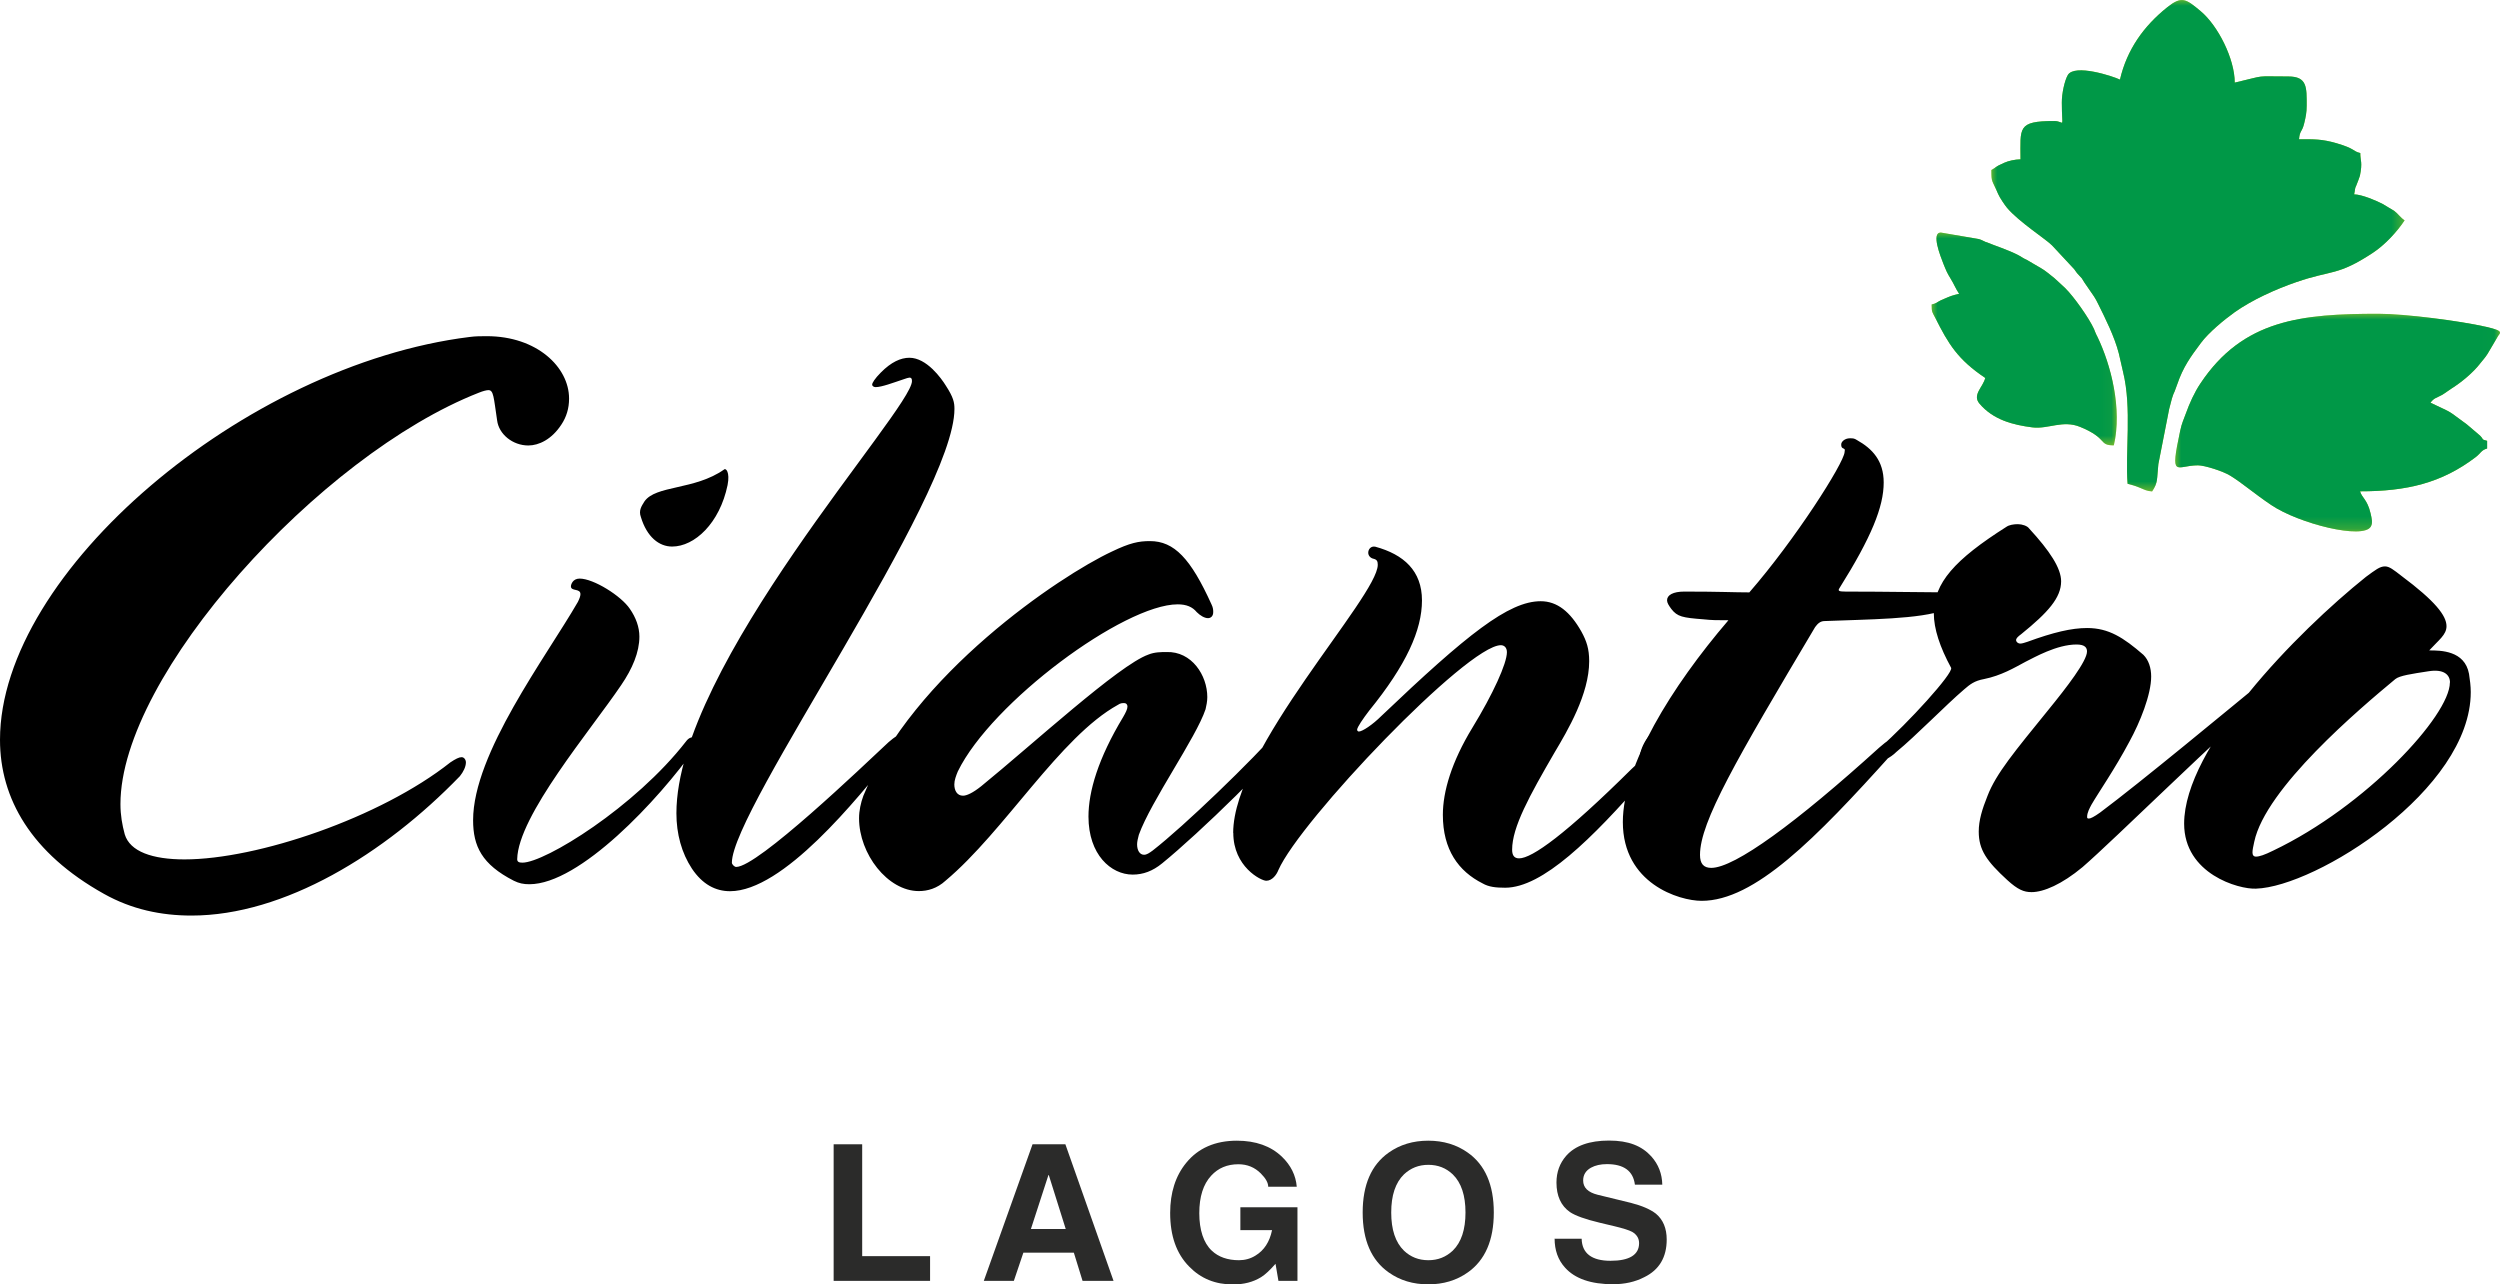 <?xml version="1.0" encoding="UTF-8"?><svg xmlns="http://www.w3.org/2000/svg" xmlns:xlink="http://www.w3.org/1999/xlink" viewBox="0 0 215.44 110.69"><defs><style>.j{fill:url(#e);}.k{fill:url(#g);}.l{fill:url(#i);}.m{mask:url(#h);}.n{mask:url(#d);}.o{mask:url(#f);}.p{fill:#2b2b2a;}.q{fill:#b0cb21;}.q,.r{fill-rule:evenodd;}.r{fill:#009847;}</style><linearGradient id="e" x1="-169.82" y1="480.49" x2="-184.5" y2="453" gradientTransform="translate(370.51 -438.2)" gradientUnits="userSpaceOnUse"><stop offset="0" stop-color="#fff"/><stop offset="1" stop-color="#000"/></linearGradient><mask id="d" x="171.61" y="0" width="35.61" height="42.34" maskUnits="userSpaceOnUse"><rect class="j" x="171.61" y="0" width="35.61" height="42.34"/></mask><linearGradient id="g" x1="-180.6" y1="492.05" x2="-194.17" y2="464.89" gradientTransform="translate(365.36 -442.16)" xlink:href="#e"/><mask id="f" x="166.46" y="20.05" width="15.95" height="18.33" maskUnits="userSpaceOnUse"><rect class="k" x="166.46" y="20.05" width="15.95" height="18.33"/></mask><linearGradient id="i" x1="-183.76" y1="477.91" x2="-188.78" y2="448.35" gradientTransform="translate(386.36 -434.75)" xlink:href="#e"/><mask id="h" x="187.45" y="27.04" width="27.99" height="18.75" maskUnits="userSpaceOnUse"><rect class="l" x="187.45" y="27.04" width="27.99" height="18.75"/></mask></defs><g id="a"/><g id="b"><g id="c"><g><path class="q" d="M198.12,12c.07-.8,.26-.58,.45-1.39,.13-.54,.21-.91,.21-1.51,0-1.56,.06-2.51-1.58-2.51-3.05,0-1.75-.14-4.62,.53,0-2.04-1.44-4.91-2.94-6.16-1.28-1.07-1.63-1.33-2.89-.32-2.01,1.61-3.46,3.63-4.06,6.22-.62-.3-3.9-1.37-4.49-.4-.27,.45-.53,1.6-.52,2.38,0,2.45,.31,1.59-.66,1.59-3.21,0-2.9,.59-2.9,3.3-.49,.01-1.03,.13-1.41,.3-.92,.41-.59,.35-1.1,.62,0,1.13,.04,.79,.58,2.06,.13,.31,.57,.96,.77,1.2,1.02,1.21,3.35,2.7,3.88,3.24l1.91,2.05c.19,.25,.16,.26,.41,.52,.32,.34,.2,.19,.45,.6l.86,1.25c.14,.22,.2,.34,.33,.6,.63,1.27,1.42,2.84,1.79,4.28,.12,.47,.24,1.09,.37,1.61,.77,3.12,.17,6.96,.39,9.63,.38,.09,.73,.2,1.1,.36,.39,.16,.53,.26,1.01,.3,.52-.78,.4-1.04,.54-2.36l.93-4.74c.44-1.76,.29-.93,.68-2.09,.53-1.55,1.15-2.39,2.06-3.61,.65-.88,1.99-1.99,2.9-2.64,1.53-1.08,3.53-1.98,5.32-2.6,3.07-1.06,3.54-.51,6.59-2.52,1.02-.67,2.07-1.79,2.74-2.8-.4-.27-.54-.55-.9-.82l-.99-.59c-.52-.28-1.79-.82-2.46-.83,.05-.21,.06-.36,.08-.47,.03-.15,.02-.09,.1-.28,.09-.23,.29-.73,.32-.86,.24-1.2,.03-1.24,.03-1.95-.68-.16-.38-.36-2.06-.85-1.26-.36-1.9-.34-3.22-.34"/><g class="n"><path class="r" d="M198.12,12c.07-.8,.26-.58,.45-1.39,.13-.54,.21-.91,.21-1.51,0-1.56,.06-2.51-1.58-2.51-3.05,0-1.75-.14-4.62,.53,0-2.04-1.44-4.91-2.94-6.16-1.28-1.07-1.63-1.33-2.89-.32-2.01,1.61-3.46,3.63-4.06,6.22-.62-.3-3.9-1.37-4.49-.4-.27,.45-.53,1.6-.52,2.38,0,2.45,.31,1.59-.66,1.59-3.21,0-2.9,.59-2.9,3.3-.49,.01-1.03,.13-1.41,.3-.92,.41-.59,.35-1.1,.62,0,1.13,.04,.79,.58,2.06,.13,.31,.57,.96,.77,1.2,1.02,1.21,3.35,2.7,3.88,3.24l1.91,2.05c.19,.25,.16,.26,.41,.52,.32,.34,.2,.19,.45,.6l.86,1.25c.14,.22,.2,.34,.33,.6,.63,1.27,1.42,2.84,1.79,4.28,.12,.47,.24,1.09,.37,1.61,.77,3.12,.17,6.96,.39,9.63,.38,.09,.73,.2,1.1,.36,.39,.16,.53,.26,1.01,.3,.52-.78,.4-1.04,.54-2.36l.93-4.74c.44-1.76,.29-.93,.68-2.09,.53-1.55,1.15-2.39,2.06-3.61,.65-.88,1.99-1.99,2.9-2.64,1.53-1.08,3.53-1.98,5.32-2.6,3.07-1.06,3.54-.51,6.59-2.52,1.02-.67,2.07-1.79,2.74-2.8-.4-.27-.54-.55-.9-.82l-.99-.59c-.52-.28-1.79-.82-2.46-.83,.05-.21,.06-.36,.08-.47,.03-.15,.02-.09,.1-.28,.09-.23,.29-.73,.32-.86,.24-1.2,.03-1.24,.03-1.95-.68-.16-.38-.36-2.06-.85-1.26-.36-1.9-.34-3.22-.34"/></g><path class="q" d="M209.46,34.69c.29-.4,.52-.4,.95-.64,.32-.18,.55-.38,.87-.58,.84-.53,1.85-1.36,2.46-2.16,.27-.35,.38-.43,.63-.82l.83-1.41c.17-.38,.77-.52-.94-.91-2.28-.52-7.01-1.13-9.29-1.13-6.6,0-11.68,.49-15.35,6.01-.52,.78-.93,1.69-1.25,2.58-.2,.57-.34,.79-.49,1.49-.91,4.24-.35,2.98,1.53,2.98,.57,0,2.16,.5,2.8,.9,1.05,.65,2.07,1.55,3.53,2.53,2.36,1.59,7.93,3,8.57,1.84,.18-.32,.07-.71-.03-1.15-.27-1.17-.75-1.33-.9-1.88,4.02,0,7.03-.71,9.97-2.95,.43-.33,.47-.6,.98-.74v-.66c-.54-.14-.26-.1-.61-.45l-1.14-.97c-1.84-1.33-1-.85-3.14-1.87"/><path class="q" d="M171.17,20.88c-.31-.13-.36-.2-.65-.28l-3.27-.56c-.84,0-.04,2.01,.22,2.68,.25,.62,.32,.8,.65,1.33,.29,.48,.41,.82,.71,1.27-.61,.14-.75,.2-1.28,.43-.08,.04-.22,.09-.28,.12-.39,.19-.36,.27-.81,.37,0,.7,.06,.65,.31,1.14,1.15,2.29,1.94,3.6,4.31,5.19-.18,.78-1.14,1.45-.5,2.21,1.19,1.41,2.91,1.84,4.56,2.05,1.37,.17,2.62-.66,4.12-.04,2.43,1,1.55,1.59,2.9,1.59,.73-3.12-.23-6.91-1.43-9.39-.11-.22-.03-.04-.17-.36-.04-.08-.07-.18-.11-.28-.45-.97-1.71-2.75-2.45-3.49l-.07-.07-.89-.82c-.24-.19-.34-.26-.59-.47-.18-.15-.33-.24-.55-.38l-1.25-.73c-.34-.15-.4-.23-.68-.38-.91-.48-2.11-.85-2.81-1.15"/><g class="o"><path class="r" d="M171.17,20.88c-.31-.13-.36-.2-.65-.28l-3.27-.56c-.84,0-.04,2.01,.22,2.68,.25,.62,.32,.8,.65,1.33,.29,.48,.41,.82,.71,1.27-.61,.14-.75,.2-1.28,.43-.08,.04-.22,.09-.28,.12-.39,.19-.36,.27-.81,.37,0,.7,.06,.65,.31,1.14,1.15,2.29,1.94,3.6,4.31,5.19-.18,.78-1.14,1.45-.5,2.21,1.19,1.41,2.91,1.84,4.56,2.05,1.37,.17,2.62-.66,4.12-.04,2.43,1,1.55,1.59,2.9,1.59,.73-3.12-.23-6.91-1.43-9.39-.11-.22-.03-.04-.17-.36-.04-.08-.07-.18-.11-.28-.45-.97-1.71-2.75-2.45-3.49l-.07-.07-.89-.82c-.24-.19-.34-.26-.59-.47-.18-.15-.33-.24-.55-.38l-1.25-.73c-.34-.15-.4-.23-.68-.38-.91-.48-2.11-.85-2.81-1.15"/></g><g class="m"><path class="r" d="M209.46,34.69c.29-.4,.52-.4,.95-.64,.32-.18,.55-.38,.87-.58,.84-.53,1.85-1.36,2.46-2.16,.27-.35,.38-.43,.63-.82l.83-1.41c.17-.38,.77-.52-.94-.91-2.28-.52-7.01-1.13-9.29-1.13-6.6,0-11.68,.49-15.35,6.01-.52,.78-.93,1.69-1.25,2.58-.2,.57-.34,.79-.49,1.49-.91,4.24-.35,2.98,1.53,2.98,.57,0,2.16,.5,2.8,.9,1.05,.65,2.07,1.55,3.53,2.53,2.36,1.59,7.93,3,8.57,1.84,.18-.32,.07-.71-.03-1.15-.27-1.17-.75-1.33-.9-1.88,4.02,0,7.03-.71,9.97-2.95,.43-.33,.47-.6,.98-.74v-.66c-.54-.14-.26-.1-.61-.45l-1.14-.97c-1.84-1.33-1-.85-3.14-1.87"/></g><path d="M142.91,68.84c1.04,.5,1.84,.73,2.95,.21,1.24-.58,2.09-1.8,2.09-3.27,0-2.69-2.84-4.43-5.04-3.06-1.02,.63-1.66,1.81-1.66,3.06,0,1.15,.62,2.56,1.66,3.06"/><path d="M211.12,58.82c0,2.84-7.24,10.67-15.22,14.48-.75,.37-1.19,.52-1.49,.52-.22,0-.3-.15-.3-.37s.07-.52,.15-.9c.97-4.63,9.1-11.49,12.16-14.03,.37-.3,1.42-.45,2.84-.67,1.34-.22,1.87,.3,1.87,.97m1.79,.82c0-.52-.07-1.04-.15-1.57-.37-2.02-2.46-2.02-3.43-2.02,.82-.9,1.49-1.34,1.49-2.09,0-.9-.97-2.16-3.88-4.33-.67-.52-1.04-.82-1.42-.82-.45,0-.82,.3-1.64,.9-5.97,4.78-15.67,14.7-15.67,21.27,0,4.33,4.7,5.67,6.19,5.6,5.15-.15,18.51-8.51,18.51-16.94Zm-15.9-1.57c0-.22-.22-.37-.52-.37-.22,0-.45,.15-.82,.45-3.73,3.06-11.19,9.25-14.7,11.87-.52,.37-.82,.52-.97,.52s-.15-.07-.15-.15c0-.37,.22-.75,.37-1.04,.6-1.04,2.01-3.06,3.28-5.45,.9-1.64,1.87-4.03,1.87-5.6,0-.75-.22-1.42-.67-1.87-1.72-1.49-2.99-2.31-4.85-2.31-1.34,0-2.91,.37-5.15,1.19-.22,.07-.45,.15-.6,.15-.22,0-.37-.15-.37-.3s.15-.3,.45-.52c2.31-1.87,3.43-3.13,3.43-4.55,0-1.12-.97-2.61-2.76-4.55-.15-.22-.6-.37-.97-.37s-.75,.07-.97,.22c-4.48,2.84-6.27,4.85-6.27,7.46,0,1.34,.52,2.91,1.49,4.7,.22,.45-3.73,4.78-6.12,6.87-.37,.37-.6,.67-.6,.97,0,.15,.15,.3,.37,.3,.3,0,1.12-.37,1.64-.9,1.64-1.34,4.25-4.03,5.82-5.37,.52-.45,.9-.75,1.72-.9,1.49-.3,2.61-.97,3.58-1.49,.75-.37,2.69-1.49,4.4-1.49,.75,0,.9,.3,.9,.6,0,.82-1.72,3.06-3.36,5.07-2.84,3.51-4.48,5.45-5.22,7.39-.45,1.12-.75,2.09-.75,3.06,0,1.57,.67,2.54,2.46,4.18,.9,.82,1.42,1.04,2.09,1.04,1.04,0,2.61-.67,4.4-2.16,2.76-2.39,11.57-11.12,17.01-15.82,.37-.3,.52-.6,.52-.82Zm-28.13-6.57c0-.3-.3-.45-.97-.45-1.79,0-5.22-.07-8.88-.07-.6,0-.67-.07-.52-.3,2.76-4.4,3.81-7.01,3.81-9.1,0-1.87-.97-2.91-2.31-3.66-.22-.15-.37-.15-.6-.15-.45,0-.75,.3-.75,.52,0,.15,0,.3,.22,.37,.15,.08,.07,.15,.07,.3-.07,.97-4.25,7.54-8.21,12.09-1.34,0-2.46-.07-5.6-.07-.97,0-1.49,.3-1.49,.75,0,.22,.15,.45,.37,.75,.52,.67,.97,.75,2.76,.89,.75,.08,1.19,.08,2.16,.08-4.93,5.75-9.1,12.54-9.1,17.39,0,5.3,4.85,6.79,6.79,6.79,4.55,0,9.78-5.3,16.42-12.69,.45-.45,.6-.82,.6-1.12,0-.15-.07-.3-.22-.3-.3,0-.82,.3-1.49,.9-7.16,6.49-12.46,10.37-14.48,10.37-.67,0-.97-.37-.97-1.12,0-2.84,3.13-8.21,9.92-19.63,.22-.3,.45-.52,.82-.52,3.66-.15,8.28-.15,10.37-.97,.82-.3,1.27-.75,1.27-1.04Zm-62.61,20.27c0,2.92,2.39,4.13,2.84,4.13,.52,0,.9-.54,1.04-.91,1.87-4.27,16.27-19.39,19.18-19.39,.3,0,.52,.22,.52,.6,0,.97-1.19,3.59-2.98,6.52-1.79,2.94-2.54,5.49-2.54,7.5,0,3,1.34,4.86,3.43,5.91,.52,.3,1.12,.37,1.94,.37,3.21,0,7.46-4.18,12.09-9.5,1.04-1.19,1.49-2.01,1.49-2.31,0-.15-.07-.22-.22-.22-.37,0-1.12,.52-2.46,1.79-5.67,5.62-8.58,7.71-9.7,7.71-.45,0-.6-.3-.6-.75,0-1.94,1.49-4.64,3.66-8.38,1.12-1.88,2.98-5.02,2.98-7.86,0-1.06-.22-1.73-.67-2.55-.97-1.72-2.09-2.62-3.51-2.62-2.76,0-6.34,2.85-13.73,9.89-.75,.75-1.64,1.34-1.94,1.34-.07,0-.15-.07-.15-.15,0-.22,.52-.97,1.04-1.65,3.21-3.95,4.55-6.95,4.55-9.5s-1.57-3.96-4.03-4.63c-.37-.07-.6,.22-.6,.52,0,.22,.15,.45,.45,.52,.3,.07,.37,.22,.37,.52,0,2.76-12.46,15.85-12.46,23.11Zm5.67-9.6c0-.22-.15-.37-.3-.37-.3,0-.67,.22-1.19,.82-2.61,2.98-8.43,8.58-11.12,10.67-.3,.22-.52,.37-.75,.37-.37,0-.6-.37-.6-.9,0-.22,.07-.52,.15-.82,1.05-2.91,4.93-8.36,5.75-10.82,.07-.3,.15-.67,.15-1.05,0-1.87-1.34-3.95-3.51-3.88-.45,0-1.04,0-1.57,.22-2.54,.9-10,7.76-14.4,11.34-.75,.6-1.27,.82-1.57,.82-.52,0-.75-.45-.75-.97,0-.37,.15-.75,.3-1.12,2.91-5.97,14.33-14.4,18.95-14.4,.75,0,1.27,.22,1.64,.67,.3,.3,.67,.52,.97,.52,.22,0,.45-.15,.45-.52,0-.15,0-.37-.15-.67-1.79-3.95-3.21-5.45-5.3-5.45-.97,0-1.72,.15-3.28,.9-4.48,2.09-17.16,10.6-21.42,21.05-.22,.6-.37,1.27-.37,1.94,0,3.06,2.46,6.27,5.15,6.27,.75,0,1.57-.22,2.31-.9,5.07-4.25,9.85-12.39,14.85-15.15,.22-.15,.37-.15,.52-.15,.22,0,.3,.15,.3,.3,0,.22-.15,.52-.37,.9-2.16,3.58-2.99,6.42-2.99,8.58,0,3.28,1.94,5,3.81,5,.9,0,1.72-.3,2.54-.97,3.13-2.54,10-9.18,11.57-11.57,.15-.3,.22-.52,.22-.67Zm-29.7-26.94c0-.52-.07-.97-.75-2.01-.37-.6-1.64-2.39-3.13-2.39-.75,0-1.57,.37-2.46,1.27-.52,.52-.75,.9-.75,1.04s.15,.22,.3,.22c.52,0,1.49-.37,2.39-.67,.22-.08,.45-.15,.52-.15,.15,0,.22,.07,.22,.3,0,2.46-20.3,24.48-20.3,37.24,0,1.79,.45,3.43,1.34,4.78,.9,1.34,2.02,1.94,3.28,1.94,4.55,0,10.9-7.84,14.1-11.87,.67-.82,.9-1.34,.9-1.57,0-.07-.07-.15-.15-.15-.22,0-.67,.3-1.19,.75-2.24,2.09-11.27,10.75-13.13,10.75-.15,0-.37-.22-.37-.37,0-4.63,19.18-31.49,19.18-39.1Zm-22.16,28.66c0-.22-.15-.37-.3-.37-.22,0-.45,.07-.67,.37-4.4,5.67-12.16,10.45-14.1,10.45-.3,0-.45-.07-.45-.3,.07-3.73,6.34-11.12,8.96-15,.97-1.42,1.57-2.84,1.57-4.18,0-.82-.3-1.64-.82-2.39-.75-1.12-3.13-2.61-4.33-2.61-.6,0-.75,.52-.75,.67,0,.45,.82,.15,.82,.67,0,.15-.07,.37-.22,.67-2.76,4.78-9.03,13.06-9.03,18.81,0,2.24,.75,3.81,3.51,5.22,.45,.22,.82,.3,1.34,.3,4.33,0,11.12-7.24,14.33-11.79,.07-.15,.15-.37,.15-.52Zm2.61-22.09c.22-1.12-.15-1.49-.3-1.34-2.54,1.79-5.9,1.34-6.87,2.76-.22,.37-.52,.75-.3,1.34,.52,1.72,1.57,2.54,2.69,2.54,1.94,0,4.1-2.01,4.78-5.3Zm-13.66-7.46c0-2.69-2.76-5.37-7.09-5.37-.52,0-.97,0-1.49,.07C21.12,31.44,0,49.27,0,63.75c0,5.07,2.69,9.78,8.96,13.28,2.39,1.34,4.93,1.87,7.54,1.87,7.99,0,16.64-5.3,23.13-12.01,.3-.37,.52-.82,.52-1.19,0-.22-.15-.45-.37-.45s-.52,.15-.97,.45c-6.04,4.78-16.64,8.36-22.91,8.36-2.76,0-4.7-.67-5.15-2.16-.22-.82-.37-1.64-.37-2.61,0-11.12,17.16-30.07,30.89-35.45,.37-.15,.67-.22,.82-.22,.45,0,.45,.6,.75,2.61,.15,1.19,1.34,2.16,2.69,2.16,.9,0,2.01-.52,2.84-1.79,.45-.67,.67-1.42,.67-2.24Z"/><polygon class="p" points="74.3 98.61 74.3 108.25 80.15 108.25 80.15 110.38 71.84 110.38 71.84 98.61 74.3 98.61"/><path class="p" d="M90.35,101.26l-1.51,4.65h3l-1.46-4.65h-.03Zm-2.16,6.69l-.82,2.43h-2.59l4.2-11.77h2.83l4.15,11.77h-2.67l-.75-2.43h-4.34Z"/><path class="p" d="M106.89,106.02v-1.98h4.92v6.34h-1.64l-.25-1.47c-.48,.54-.88,.93-1.26,1.16-.67,.41-1.47,.62-2.41,.62-1.52,0-2.77-.51-3.77-1.54-1.1-1.11-1.64-2.65-1.64-4.62,0-1.75,.46-3.2,1.39-4.33,1.03-1.26,2.49-1.9,4.36-1.9,1.62,0,2.92,.46,3.88,1.38,.77,.74,1.2,1.61,1.28,2.59h-2.46c0-.34-.21-.72-.64-1.15-.52-.52-1.16-.79-1.93-.79-.97,0-1.74,.33-2.34,.98-.69,.74-1.03,1.82-1.03,3.24s.36,2.56,1.08,3.23c.57,.54,1.36,.82,2.34,.82,.51,0,1-.13,1.44-.41,.72-.44,1.2-1.16,1.41-2.18h-2.74Z"/><path class="p" d="M119.89,104.49c0,1.47,.36,2.57,1.1,3.29,.57,.54,1.26,.82,2.1,.82s1.52-.28,2.1-.82c.74-.72,1.1-1.82,1.1-3.29s-.36-2.57-1.1-3.29c-.57-.54-1.26-.82-2.1-.82s-1.52,.28-2.1,.82c-.74,.72-1.1,1.82-1.1,3.29m-2.46,0c0-2.39,.75-4.11,2.24-5.16,.97-.69,2.11-1.03,3.41-1.03s2.44,.34,3.41,1.03c1.49,1.05,2.24,2.77,2.24,5.16s-.75,4.11-2.24,5.16c-.97,.69-2.11,1.03-3.41,1.03s-2.44-.34-3.41-1.03c-1.49-1.05-2.24-2.77-2.24-5.16Z"/><path class="p" d="M133.94,106.75h2.36c.03,1.26,.87,1.9,2.49,1.9s2.46-.51,2.46-1.52c0-.41-.2-.74-.59-.97-.28-.15-.79-.31-1.54-.49l-1.26-.3c-1.26-.3-2.11-.61-2.57-.92-.77-.54-1.16-1.39-1.16-2.54,0-.9,.28-1.67,.84-2.31,.77-.87,2-1.31,3.69-1.31s2.82,.46,3.64,1.36c.62,.69,.93,1.51,.95,2.44h-2.36c-.15-1.18-.95-1.77-2.41-1.77-.54,0-1,.1-1.38,.31-.44,.25-.67,.61-.67,1.1,0,.61,.41,1.02,1.25,1.23l2.87,.7c.97,.25,1.67,.56,2.15,.93,.62,.52,.93,1.26,.93,2.23,0,1.52-.64,2.61-1.93,3.24-.79,.41-1.69,.61-2.7,.61-1.9,0-3.28-.48-4.13-1.43-.61-.67-.9-1.51-.9-2.51"/></g></g></g></svg>